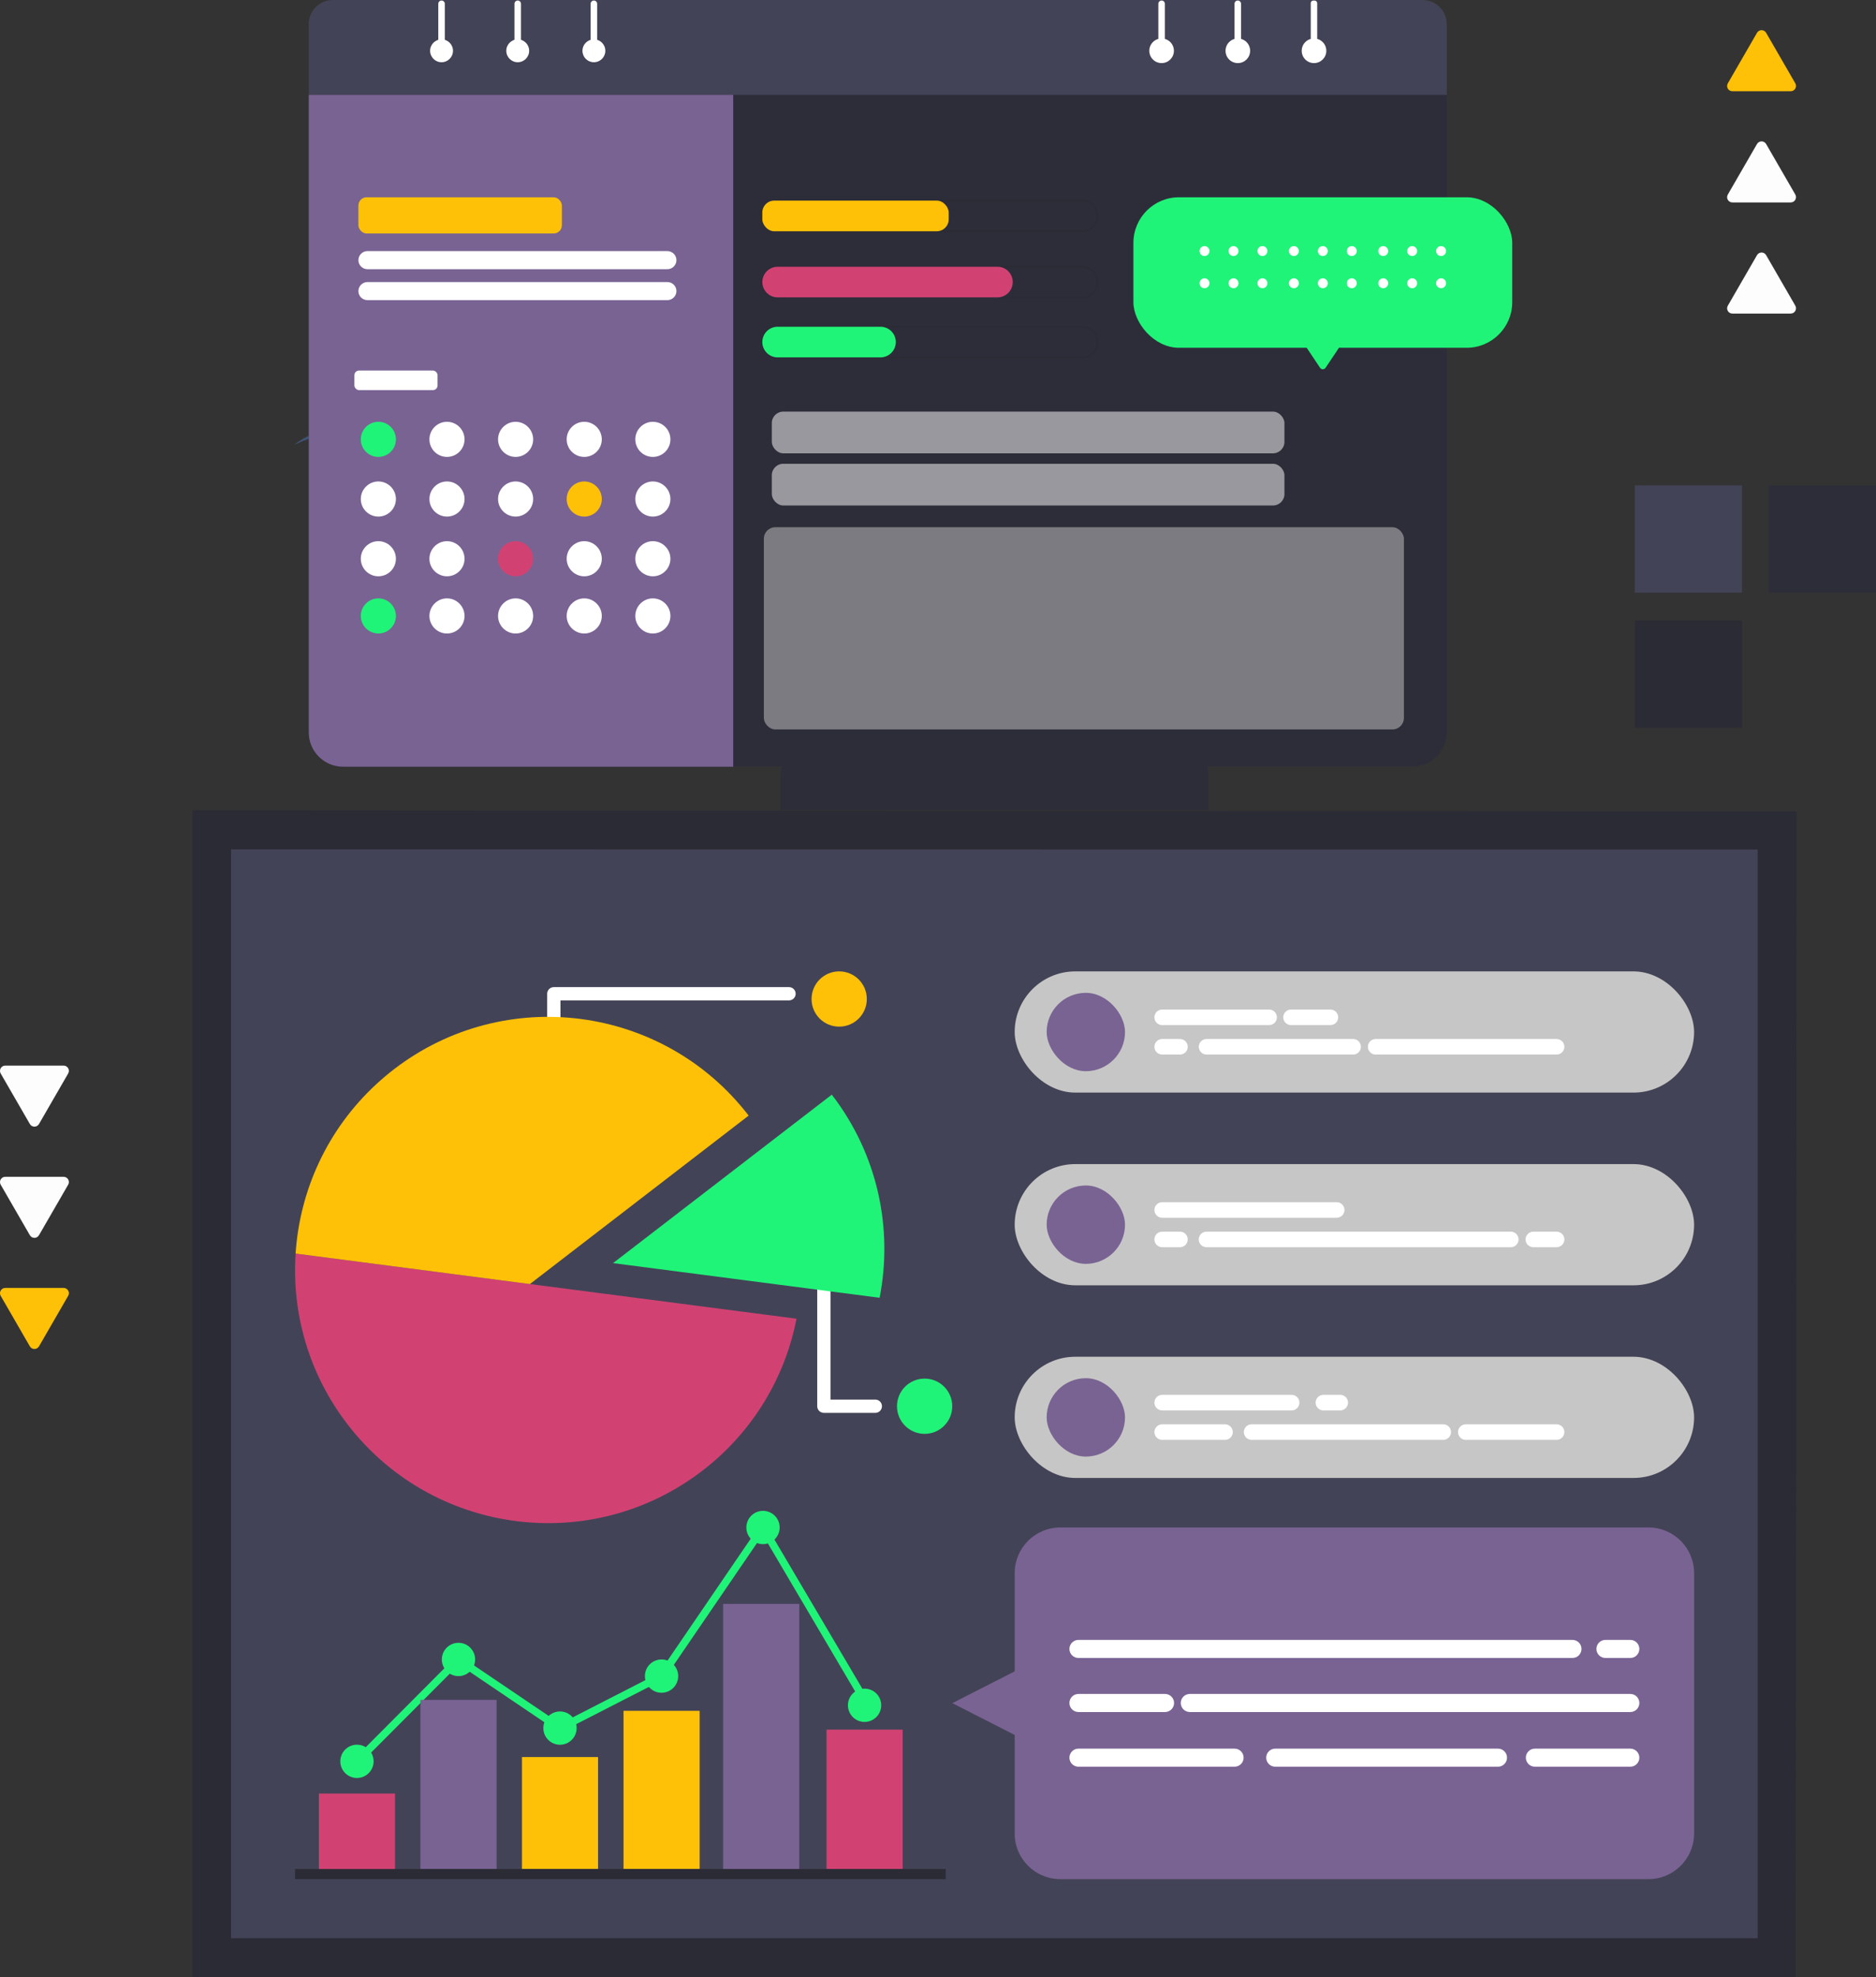 <?xml version="1.0" encoding="UTF-8"?>
<svg xmlns="http://www.w3.org/2000/svg" viewBox="0 0 328.04 345.66">
  <rect x="0" y="0" width="328.04" height="345.66" fill="#333333" stroke="none"/>
  <defs>
    <style>
      .cls-1 {
        fill: #434357;
      }

      .cls-2 {
        fill: #ffc107;
      }

      .cls-3 {
        fill: #fff;
      }

      .cls-4 {
        fill: #fdfdfd;
      }

      .cls-5 {
        fill: #d14272;
      }

      .cls-6 {
        fill: #1ff478;
      }

      .cls-7 {
        fill: #796393;
      }

      .cls-8 {
        mix-blend-mode: multiply;
        opacity: .4;
      }

      .cls-9 {
        isolation: isolate;
      }

      .cls-10 {
        fill: #2b2b36;
      }

      .cls-11 {
        fill: #2d2d3a;
      }

      .cls-12 {
        opacity: .51;
      }

      .cls-13 {
        fill: #5084da;
      }

      .cls-14 {
        fill: #c6c6c6;
      }
    </style>
  </defs>
  <g class="cls-9">
    <g id="Layer_1">
      <g class="cls-8">
        <path class="cls-13" d="M64.79,75.76c-1.15-.18-2.3-.24-3.44-.25-1.14,0-2.28.07-3.4.25-1.12.16-2.23.41-3.31.76-1.09.32-2.14.78-3.22,1.23.93-.69,1.93-1.33,3.03-1.75,1.08-.47,2.24-.76,3.4-.94,1.17-.17,2.35-.21,3.52-.1,1.17.1,2.33.35,3.41.79Z"/>
        <path class="cls-13" d="M64.61,75.57c-.67-.77-1.35-1.51-2.02-2.26-.68-.74-1.37-1.47-2.08-2.17-.71-.71-1.45-1.37-2.21-2.02-.78-.63-1.57-1.23-2.43-1.79.97.31,1.9.78,2.76,1.35.85.58,1.64,1.24,2.38,1.96,1.44,1.46,2.71,3.09,3.61,4.93Z"/>
      </g>
      <rect class="cls-11" x="53.99" y=".07" width="198.99" height="133.95" rx="6" ry="6"/>
      <path class="cls-1" d="M252.98,4.21v12.37H53.99V4.21c0-2.33,1.89-4.21,4.21-4.21h190.56c2.32,0,4.21,1.88,4.21,4.21Z"/>
      <circle class="cls-3" cx="77.21" cy="8.88" r="2"/>
      <circle class="cls-3" cx="90.53" cy="8.88" r="2"/>
      <path class="cls-3" d="M105.85,8.88c0,1.1-.89,2-2,2s-2-.89-2-2,.9-2,2-2,2,.89,2,2Z"/>
      <g>
        <path class="cls-3" d="M205.27,8.88c0,1.19-.96,2.15-2.15,2.15s-2.15-.96-2.15-2.15.96-2.15,2.15-2.15,2.15.96,2.15,2.15Z"/>
        <path class="cls-3" d="M218.6,8.88c0,1.19-.96,2.15-2.15,2.15s-2.15-.96-2.15-2.15.96-2.15,2.15-2.15,2.15.96,2.15,2.15Z"/>
        <path class="cls-3" d="M231.92,8.88c0,1.19-.96,2.15-2.15,2.15s-2.15-.96-2.15-2.15.96-2.15,2.15-2.15,2.15.96,2.15,2.15Z"/>
      </g>
      <path class="cls-7" d="M53.99,16.58h74.22v117.46H59.99c-3.31,0-6-2.69-6-6V16.58h0Z"/>
      <rect class="cls-3" x="61.97" y="64.78" width="14.54" height="3.42" rx=".81" ry=".81"/>
      <circle class="cls-6" cx="66.16" cy="76.81" r="3.07"/>
      <circle class="cls-3" cx="78.16" cy="76.81" r="3.07"/>
      <path class="cls-3" d="M93.23,76.81c0,1.7-1.38,3.07-3.07,3.07s-3.07-1.38-3.07-3.07,1.38-3.07,3.07-3.07,3.07,1.38,3.07,3.07Z"/>
      <circle class="cls-3" cx="102.16" cy="76.81" r="3.07"/>
      <circle class="cls-3" cx="114.16" cy="76.81" r="3.07"/>
      <path class="cls-3" d="M69.23,87.24c0,1.7-1.38,3.07-3.07,3.07s-3.07-1.38-3.07-3.07,1.38-3.07,3.07-3.07,3.07,1.38,3.07,3.07Z"/>
      <path class="cls-3" d="M81.23,87.24c0,1.7-1.38,3.07-3.07,3.07s-3.07-1.38-3.07-3.07,1.38-3.07,3.07-3.07,3.07,1.38,3.07,3.07Z"/>
      <path class="cls-3" d="M93.23,87.24c0,1.7-1.38,3.07-3.07,3.07s-3.07-1.38-3.07-3.07,1.38-3.07,3.07-3.07,3.07,1.38,3.07,3.07Z"/>
      <path class="cls-2" d="M105.23,87.24c0,1.7-1.38,3.07-3.07,3.07s-3.07-1.38-3.07-3.07,1.38-3.07,3.07-3.07,3.07,1.38,3.07,3.07Z"/>
      <path class="cls-3" d="M117.23,87.24c0,1.7-1.38,3.07-3.07,3.07s-3.07-1.38-3.07-3.07,1.38-3.07,3.07-3.07,3.07,1.38,3.07,3.07Z"/>
      <path class="cls-3" d="M69.23,97.68c0,1.7-1.38,3.07-3.07,3.07s-3.07-1.38-3.07-3.07,1.38-3.07,3.07-3.07,3.07,1.38,3.07,3.07Z"/>
      <path class="cls-3" d="M81.23,97.68c0,1.7-1.38,3.07-3.07,3.07s-3.07-1.38-3.07-3.07,1.38-3.07,3.07-3.07,3.07,1.38,3.07,3.07Z"/>
      <path class="cls-5" d="M93.23,97.68c0,1.7-1.38,3.07-3.07,3.07s-3.07-1.38-3.07-3.07,1.38-3.07,3.07-3.07,3.07,1.38,3.07,3.07Z"/>
      <path class="cls-3" d="M105.23,97.68c0,1.7-1.38,3.07-3.07,3.07s-3.07-1.38-3.07-3.07,1.38-3.07,3.07-3.07,3.07,1.38,3.07,3.07Z"/>
      <path class="cls-3" d="M117.23,97.68c0,1.7-1.38,3.07-3.07,3.07s-3.07-1.38-3.07-3.07,1.38-3.07,3.07-3.07,3.07,1.38,3.07,3.07Z"/>
      <path class="cls-6" d="M69.23,107.68c0,1.7-1.38,3.07-3.07,3.07s-3.07-1.38-3.07-3.07,1.38-3.07,3.07-3.07,3.07,1.38,3.07,3.07Z"/>
      <path class="cls-3" d="M81.23,107.68c0,1.7-1.38,3.07-3.07,3.07s-3.07-1.38-3.07-3.07,1.38-3.07,3.07-3.07,3.07,1.38,3.07,3.07Z"/>
      <path class="cls-3" d="M93.23,107.68c0,1.7-1.38,3.07-3.07,3.07s-3.07-1.38-3.07-3.07,1.38-3.07,3.07-3.07,3.07,1.38,3.07,3.07Z"/>
      <path class="cls-3" d="M105.23,107.68c0,1.7-1.38,3.07-3.07,3.07s-3.07-1.38-3.07-3.07,1.38-3.07,3.07-3.07,3.07,1.38,3.07,3.07Z"/>
      <path class="cls-3" d="M117.23,107.68c0,1.7-1.38,3.07-3.07,3.07s-3.07-1.38-3.07-3.07,1.38-3.07,3.07-3.07,3.07,1.38,3.07,3.07Z"/>
      <path class="cls-10" d="M189.25,40.61h-53.27c-1.58,0-2.86-1.28-2.86-2.86s1.28-2.86,2.86-2.86h53.27c1.58,0,2.86,1.28,2.86,2.86s-1.28,2.86-2.86,2.86ZM135.98,35.24c-1.38,0-2.51,1.12-2.51,2.51s1.12,2.51,2.51,2.51h53.27c1.38,0,2.51-1.12,2.51-2.51s-1.12-2.51-2.51-2.51h-53.27Z"/>
      <rect class="cls-2" x="133.3" y="35.07" width="32.59" height="5.36" rx="2.08" ry="2.08"/>
      <path class="cls-10" d="M189.25,52.16h-53.27c-1.58,0-2.86-1.28-2.86-2.86s1.28-2.86,2.86-2.86h53.27c1.58,0,2.86,1.28,2.86,2.86s-1.28,2.86-2.86,2.86ZM135.98,46.8c-1.38,0-2.51,1.12-2.51,2.51s1.12,2.51,2.51,2.51h53.27c1.38,0,2.51-1.12,2.51-2.51s-1.12-2.51-2.51-2.51h-53.27Z"/>
      <path class="cls-5" d="M174.41,51.99h-38.43c-1.48,0-2.68-1.2-2.68-2.68h0c0-1.48,1.2-2.68,2.68-2.68h38.43c1.48,0,2.68,1.2,2.68,2.68h0c0,1.48-1.2,2.68-2.68,2.68Z"/>
      <path class="cls-10" d="M189.25,62.65h-53.27c-1.58,0-2.86-1.28-2.86-2.86s1.28-2.86,2.86-2.86h53.27c1.58,0,2.86,1.28,2.86,2.86s-1.28,2.86-2.86,2.86ZM135.98,57.29c-1.38,0-2.51,1.12-2.51,2.51s1.12,2.51,2.51,2.51h53.27c1.38,0,2.51-1.12,2.51-2.51s-1.12-2.51-2.51-2.51h-53.27Z"/>
      <path class="cls-6" d="M153.96,62.48h-17.98c-1.48,0-2.68-1.2-2.68-2.68h0c0-1.48,1.2-2.68,2.68-2.68h17.98c1.48,0,2.68,1.2,2.68,2.68h0c0,1.48-1.2,2.68-2.68,2.68Z"/>
      <g class="cls-12">
        <rect class="cls-3" x="134.96" y="71.96" width="89.64" height="7.29" rx="2" ry="2"/>
      </g>
      <g class="cls-12">
        <rect class="cls-3" x="134.96" y="81.08" width="89.64" height="7.29" rx="2" ry="2"/>
      </g>
      <g>
        <rect class="cls-6" x="198.19" y="34.49" width="66.24" height="26.31" rx="7.97" ry="7.97"/>
        <path class="cls-6" d="M228.49,60.8l2.82-4.22,2.82,4.22-2.34,3.5c-.23.34-.73.34-.96,0l-2.34-3.5Z"/>
      </g>
      <rect class="cls-2" x="62.67" y="34.49" width="35.58" height="6.33" rx="1.44" ry="1.44"/>
      <path class="cls-3" d="M116.7,47.06h-52.45c-.87,0-1.58-.71-1.58-1.58h0c0-.87.71-1.58,1.58-1.58h52.45c.87,0,1.58.71,1.58,1.58h0c0,.87-.71,1.58-1.58,1.58Z"/>
      <path class="cls-3" d="M116.7,52.47h-52.45c-.87,0-1.58-.71-1.58-1.58h0c0-.87.71-1.58,1.58-1.58h52.45c.87,0,1.58.71,1.58,1.58h0c0,.87-.71,1.58-1.58,1.58Z"/>
      <g>
        <path class="cls-3" d="M77.21,8.29h0c-.31,0-.57-.25-.57-.57V.66c0-.31.25-.57.57-.57h0c.31,0,.57.25.57.57v7.06c0,.31-.25.57-.57.57Z"/>
        <path class="cls-3" d="M90.53,8.29h0c-.31,0-.57-.25-.57-.57V.66c0-.31.25-.57.57-.57h0c.31,0,.57.25.57.57v7.06c0,.31-.25.57-.57.57Z"/>
        <path class="cls-3" d="M103.85,8.29h0c-.31,0-.57-.25-.57-.57V.66c0-.31.25-.57.57-.57h0c.31,0,.57.25.57.57v7.06c0,.31-.25.57-.57.57Z"/>
      </g>
      <g>
        <path class="cls-3" d="M203.12,8.29h0c-.31,0-.57-.25-.57-.57V.66c0-.31.25-.57.57-.57h0c.31,0,.57.25.57.57v7.06c0,.31-.25.57-.57.57Z"/>
        <path class="cls-3" d="M216.44,8.29h0c-.31,0-.57-.25-.57-.57V.66c0-.31.25-.57.57-.57h0c.31,0,.57.25.57.57v7.06c0,.31-.25.57-.57.57Z"/>
        <rect class="cls-3" x="229.2" y=".1" width="1.13" height="8.19" rx=".44" ry=".44"/>
      </g>
      <g>
        <g>
          <path class="cls-3" d="M211.49,49.52c0,.48-.39.87-.87.87s-.87-.39-.87-.87.39-.87.87-.87.87.39.87.87Z"/>
          <path class="cls-3" d="M216.56,49.52c0,.48-.39.87-.87.87s-.87-.39-.87-.87.39-.87.87-.87.87.39.87.87Z"/>
          <path class="cls-3" d="M221.62,49.52c0,.48-.39.87-.87.87s-.87-.39-.87-.87.39-.87.87-.87.87.39.87.87Z"/>
        </g>
        <g>
          <path class="cls-3" d="M227.12,49.52c0,.48-.39.87-.87.87s-.87-.39-.87-.87.39-.87.87-.87.87.39.87.87Z"/>
          <path class="cls-3" d="M232.18,49.52c0,.48-.39.87-.87.87s-.87-.39-.87-.87.39-.87.87-.87.87.39.87.87Z"/>
          <path class="cls-3" d="M237.24,49.52c0,.48-.39.87-.87.87s-.87-.39-.87-.87.39-.87.87-.87.87.39.87.87Z"/>
        </g>
        <g>
          <path class="cls-3" d="M242.74,49.52c0,.48-.39.87-.87.87s-.87-.39-.87-.87.39-.87.87-.87.87.39.87.87Z"/>
          <path class="cls-3" d="M247.8,49.52c0,.48-.39.87-.87.87s-.87-.39-.87-.87.39-.87.87-.87.87.39.87.87Z"/>
          <path class="cls-3" d="M252.86,49.52c0,.48-.39.87-.87.87s-.87-.39-.87-.87.39-.87.87-.87.87.39.87.87Z"/>
        </g>
      </g>
      <g>
        <g>
          <path class="cls-3" d="M211.49,43.89c0,.48-.39.87-.87.87s-.87-.39-.87-.87.39-.87.87-.87.87.39.87.87Z"/>
          <path class="cls-3" d="M216.56,43.89c0,.48-.39.87-.87.87s-.87-.39-.87-.87.39-.87.87-.87.87.39.87.87Z"/>
          <path class="cls-3" d="M221.62,43.89c0,.48-.39.87-.87.87s-.87-.39-.87-.87.39-.87.87-.87.87.39.87.87Z"/>
        </g>
        <g>
          <path class="cls-3" d="M227.12,43.89c0,.48-.39.87-.87.87s-.87-.39-.87-.87.39-.87.87-.87.87.39.87.87Z"/>
          <path class="cls-3" d="M232.18,43.89c0,.48-.39.87-.87.87s-.87-.39-.87-.87.39-.87.87-.87.87.39.87.87Z"/>
          <path class="cls-3" d="M237.24,43.89c0,.48-.39.87-.87.87s-.87-.39-.87-.87.39-.87.87-.87.87.39.87.87Z"/>
        </g>
        <g>
          <path class="cls-3" d="M242.74,43.89c0,.48-.39.87-.87.87s-.87-.39-.87-.87.39-.87.87-.87.87.39.87.87Z"/>
          <path class="cls-3" d="M247.8,43.89c0,.48-.39.87-.87.87s-.87-.39-.87-.87.39-.87.87-.87.87.39.87.87Z"/>
          <path class="cls-3" d="M252.86,43.89c0,.48-.39.87-.87.87s-.87-.39-.87-.87.39-.87.87-.87.87.39.87.87Z"/>
        </g>
      </g>
      <path class="cls-3" d="M210.06,329.66h-17.14c-1.13,0-2.05-.92-2.05-2.05s.92-2.05,2.05-2.05h17.14c1.13,0,2.05.92,2.05,2.05s-.92,2.05-2.05,2.05Z"/>
      <g>
        <polygon class="cls-10" points="33.65 141.67 33.65 345.66 314.01 345.66 314.17 141.84 33.65 141.67"/>
        <g>
          <polygon class="cls-1" points="307.35 171.37 307.35 338.84 40.4 338.84 40.4 148.49 307.35 148.52 307.35 171.37"/>
          <path class="cls-11" d="M136.48,141.61v-6c0-3.05,2.47-5.52,5.52-5.52h63.8c3.05,0,5.52,2.47,5.52,5.52v6h-74.84Z"/>
        </g>
        <g>
          <g>
            <path class="cls-3" d="M96.84,190.74c-.64,0-1.16-.52-1.16-1.16v-15.85c0-.64.52-1.16,1.16-1.16h41.13c.64,0,1.16.52,1.16,1.16s-.52,1.16-1.16,1.16h-39.97v14.69c0,.64-.52,1.16-1.16,1.16Z"/>
            <path class="cls-3" d="M153.07,247h-9.01c-.64,0-1.16-.52-1.16-1.16v-33.83c0-.64.52-1.16,1.16-1.16s1.16.52,1.16,1.16v32.67h7.84c.64,0,1.16.52,1.16,1.16s-.52,1.16-1.16,1.16Z"/>
            <g>
              <path class="cls-6" d="M153.81,226.88c2.36-12.05-.28-25.02-8.36-35.51l-38.25,29.45,46.61,6.06Z"/>
              <path class="cls-5" d="M139.27,230.54l-46.61-6.06h0l-40.97-5.33c-.68,10.36,2.26,21,9.09,29.87,14.08,18.29,39.65,22.53,58.77,10.38,1.12-.71,2.22-1.48,3.3-2.31,8.87-6.83,14.44-16.36,16.43-26.55Z"/>
              <path class="cls-2" d="M68.85,186.96c-1.07.83-2.1,1.7-3.07,2.6-8.57,7.91-13.37,18.59-14.09,29.59l40.97,5.33h0l38.25-29.45c-14.91-19.37-42.7-22.98-62.06-8.07Z"/>
            </g>
            <path class="cls-2" d="M151.57,174.65c0,2.67-2.16,4.83-4.83,4.83s-4.83-2.16-4.83-4.83,2.16-4.83,4.83-4.83,4.83,2.16,4.83,4.83Z"/>
            <path class="cls-6" d="M166.51,245.84c0,2.67-2.16,4.83-4.83,4.83s-4.83-2.16-4.83-4.83,2.16-4.83,4.83-4.83,4.83,2.16,4.83,4.83Z"/>
          </g>
          <g>
            <g>
              <rect class="cls-14" x="177.43" y="169.82" width="118.8" height="21.19" rx="10.6" ry="10.6"/>
              <rect class="cls-7" x="183.02" y="173.57" width="13.7" height="13.7" rx="6.85" ry="6.85"/>
              <g>
                <path class="cls-3" d="M221.92,179.21h-18.7c-.75,0-1.36-.61-1.36-1.36s.61-1.36,1.36-1.36h18.7c.75,0,1.36.61,1.36,1.36s-.61,1.36-1.36,1.36Z"/>
                <path class="cls-3" d="M232.64,179.21h-6.89c-.75,0-1.36-.61-1.36-1.36s.61-1.36,1.36-1.36h6.89c.75,0,1.36.61,1.36,1.36s-.61,1.36-1.36,1.36Z"/>
                <path class="cls-3" d="M272.19,184.36h-31.64c-.75,0-1.36-.61-1.36-1.36s.61-1.36,1.36-1.36h31.64c.75,0,1.36.61,1.36,1.36s-.61,1.36-1.36,1.36Z"/>
                <path class="cls-3" d="M236.61,184.36h-25.63c-.75,0-1.36-.61-1.36-1.36s.61-1.36,1.36-1.36h25.63c.75,0,1.36.61,1.36,1.36s-.61,1.36-1.36,1.36Z"/>
                <path class="cls-3" d="M206.33,184.36h-3.11c-.75,0-1.36-.61-1.36-1.36s.61-1.36,1.36-1.36h3.11c.75,0,1.36.61,1.36,1.36s-.61,1.36-1.36,1.36Z"/>
              </g>
            </g>
            <g>
              <rect class="cls-14" x="177.43" y="203.51" width="118.8" height="21.19" rx="10.6" ry="10.6"/>
              <rect class="cls-7" x="183.02" y="207.25" width="13.7" height="13.7" rx="6.85" ry="6.85"/>
              <g>
                <path class="cls-3" d="M233.74,212.89h-30.52c-.75,0-1.36-.61-1.36-1.36s.61-1.36,1.36-1.36h30.52c.75,0,1.36.61,1.36,1.36s-.61,1.36-1.36,1.36Z"/>
                <path class="cls-3" d="M272.19,218.04h-4.07c-.75,0-1.36-.61-1.36-1.36s.61-1.36,1.36-1.36h4.07c.75,0,1.36.61,1.36,1.36s-.61,1.36-1.36,1.36Z"/>
                <path class="cls-3" d="M264.18,218.04h-53.21c-.75,0-1.36-.61-1.36-1.36s.61-1.36,1.36-1.36h53.21c.75,0,1.36.61,1.36,1.36s-.61,1.36-1.36,1.36Z"/>
                <path class="cls-3" d="M206.33,218.04h-3.11c-.75,0-1.36-.61-1.36-1.36s.61-1.36,1.36-1.36h3.11c.75,0,1.36.61,1.36,1.36s-.61,1.36-1.36,1.36Z"/>
              </g>
            </g>
            <g>
              <rect class="cls-14" x="177.43" y="237.19" width="118.8" height="21.19" rx="10.6" ry="10.6"/>
              <rect class="cls-7" x="183.02" y="240.94" width="13.7" height="13.7" rx="6.85" ry="6.85"/>
              <g>
                <path class="cls-3" d="M225.86,246.57h-22.64c-.75,0-1.36-.61-1.36-1.36s.61-1.36,1.36-1.36h22.64c.75,0,1.36.61,1.36,1.36s-.61,1.36-1.36,1.36Z"/>
                <path class="cls-3" d="M234.36,246.57h-2.95c-.75,0-1.36-.61-1.36-1.36s.61-1.36,1.36-1.36h2.95c.75,0,1.36.61,1.36,1.36s-.61,1.36-1.36,1.36Z"/>
                <path class="cls-3" d="M272.19,251.72h-15.88c-.75,0-1.36-.61-1.36-1.36s.61-1.36,1.36-1.36h15.88c.75,0,1.36.61,1.36,1.36s-.61,1.36-1.36,1.36Z"/>
                <path class="cls-3" d="M252.37,251.72h-33.51c-.75,0-1.36-.61-1.36-1.36s.61-1.36,1.36-1.36h33.51c.75,0,1.36.61,1.36,1.36s-.61,1.36-1.36,1.36Z"/>
                <path class="cls-3" d="M214.21,251.72h-10.99c-.75,0-1.36-.61-1.36-1.36s.61-1.36,1.36-1.36h10.99c.75,0,1.36.61,1.36,1.36s-.61,1.36-1.36,1.36Z"/>
              </g>
            </g>
          </g>
        </g>
        <g>
          <path class="cls-6" d="M62.42,308.59c-.17,0-.34-.06-.47-.19-.26-.26-.26-.68,0-.94l17.75-17.81c.22-.23.58-.26.84-.08l17.43,11.78,17.25-8.84,17.64-25.84c.13-.19.34-.3.57-.29.23,0,.43.13.55.33l17.77,30.14c.19.32.08.72-.23.91-.32.19-.72.08-.91-.23l-17.24-29.24-17.15,25.12c-.06.09-.15.17-.25.22l-17.75,9.09c-.22.11-.47.09-.67-.04l-17.3-11.69-17.37,17.42c-.13.13-.3.2-.47.2Z"/>
          <g>
            <g>
              <rect class="cls-5" x="55.76" y="313.55" width="13.31" height="14.17"/>
              <rect class="cls-7" x="73.52" y="297.18" width="13.31" height="29.56"/>
              <rect class="cls-2" x="91.27" y="307.17" width="13.31" height="19.57"/>
              <rect class="cls-2" x="109.03" y="299.09" width="13.31" height="27.65"/>
              <rect class="cls-7" x="126.45" y="280.4" width="13.31" height="46.42"/>
              <rect class="cls-5" x="144.53" y="302.38" width="13.31" height="24.36"/>
              <rect class="cls-10" x="51.6" y="326.74" width="113.77" height="1.77"/>
            </g>
            <g>
              <path class="cls-6" d="M65.33,307.92c0,1.6-1.3,2.91-2.91,2.91s-2.91-1.3-2.91-2.91,1.3-2.91,2.91-2.91,2.91,1.3,2.91,2.91Z"/>
              <path class="cls-6" d="M83.08,290.11c0,1.6-1.3,2.91-2.91,2.91s-2.91-1.3-2.91-2.91,1.3-2.91,2.91-2.91,2.91,1.3,2.91,2.91Z"/>
              <path class="cls-6" d="M100.83,302.11c0,1.6-1.3,2.91-2.91,2.91s-2.91-1.3-2.91-2.91,1.3-2.91,2.91-2.91,2.91,1.3,2.91,2.91Z"/>
              <path class="cls-6" d="M118.59,293.02c0,1.6-1.3,2.91-2.91,2.91s-2.91-1.3-2.91-2.91,1.3-2.91,2.91-2.91,2.91,1.3,2.91,2.91Z"/>
              <path class="cls-6" d="M136.33,267.04c0,1.6-1.3,2.91-2.91,2.91s-2.91-1.3-2.91-2.91,1.3-2.91,2.91-2.91,2.91,1.3,2.91,2.91Z"/>
              <path class="cls-6" d="M154.09,298.12c0,1.6-1.3,2.91-2.91,2.91s-2.91-1.3-2.91-2.91,1.3-2.91,2.91-2.91,2.91,1.3,2.91,2.91Z"/>
            </g>
          </g>
        </g>
        <g>
          <path class="cls-7" d="M288.26,267.04h-102.86c-4.4,0-7.97,3.57-7.97,7.97v17.18l-10.9,5.56,10.9,5.56v17.23c0,4.4,3.57,7.97,7.97,7.97h102.86c4.4,0,7.97-3.57,7.97-7.97v-45.53c0-4.4-3.57-7.97-7.97-7.97Z"/>
          <g>
            <g>
              <path class="cls-3" d="M188.58,289.85c-.87,0-1.58-.71-1.58-1.58s.71-1.58,1.58-1.58h86.38c.87,0,1.58.7,1.58,1.58s-.71,1.58-1.58,1.58h-86.38Z"/>
              <path class="cls-3" d="M280.73,289.85c-.87,0-1.58-.71-1.58-1.58s.71-1.58,1.58-1.58h4.35c.87,0,1.58.71,1.58,1.58s-.71,1.58-1.58,1.58h-4.35Z"/>
            </g>
            <g>
              <path class="cls-3" d="M188.58,299.3c-.87,0-1.58-.71-1.58-1.58s.71-1.58,1.58-1.58h15.14c.87,0,1.58.71,1.58,1.58s-.71,1.58-1.58,1.58h-15.14Z"/>
              <path class="cls-3" d="M208.05,299.3c-.87,0-1.58-.71-1.58-1.58s.71-1.58,1.58-1.58h77.03c.87,0,1.58.7,1.58,1.58s-.71,1.58-1.58,1.58h-77.03Z"/>
            </g>
            <g>
              <path class="cls-3" d="M188.58,308.86c-.87,0-1.58-.71-1.58-1.58s.71-1.58,1.58-1.58h27.3c.87,0,1.58.71,1.58,1.58s-.71,1.58-1.58,1.58h-27.3Z"/>
              <path class="cls-3" d="M222.99,308.86c-.87,0-1.58-.71-1.58-1.58s.71-1.58,1.58-1.58h38.95c.87,0,1.58.71,1.58,1.58s-.71,1.58-1.58,1.58h-38.95Z"/>
              <path class="cls-3" d="M268.39,308.86c-.87,0-1.58-.71-1.58-1.58s.71-1.58,1.58-1.58h16.69c.87,0,1.58.71,1.58,1.58s-.71,1.58-1.58,1.58h-16.69Z"/>
            </g>
          </g>
        </g>
      </g>
      <g class="cls-12">
        <rect class="cls-14" x="133.57" y="92.17" width="111.92" height="35.35" rx="2" ry="2"/>
      </g>
      <g>
        <path class="cls-4" d="M307.23,44.61l-5.1,8.83c-.36.62.09,1.38.8,1.38h10.2c.71,0,1.15-.77.8-1.38l-5.1-8.83c-.36-.62-1.24-.62-1.6,0Z"/>
        <path class="cls-4" d="M307.23,25.18l-5.1,8.83c-.36.62.09,1.38.8,1.38h10.2c.71,0,1.15-.77.8-1.38l-5.1-8.83c-.36-.62-1.24-.62-1.6,0Z"/>
        <path class="cls-2" d="M307.23,5.74l-5.1,8.83c-.36.62.09,1.38.8,1.38h10.2c.71,0,1.15-.77.8-1.38l-5.1-8.83c-.36-.62-1.24-.62-1.6,0Z"/>
      </g>
      <g>
        <path class="cls-4" d="M6.82,196.5l5.1-8.83c.36-.62-.09-1.38-.8-1.38H.92c-.71,0-1.15.77-.8,1.38l5.1,8.83c.36.62,1.24.62,1.6,0Z"/>
        <path class="cls-4" d="M6.82,215.94l5.1-8.83c.36-.62-.09-1.38-.8-1.38H.92c-.71,0-1.15.77-.8,1.38l5.1,8.83c.36.62,1.24.62,1.6,0Z"/>
        <path class="cls-2" d="M6.82,235.37l5.1-8.83c.36-.62-.09-1.38-.8-1.38H.92c-.71,0-1.15.77-.8,1.38l5.1,8.83c.36.62,1.24.62,1.6,0Z"/>
      </g>
      <g>
        <rect class="cls-10" x="285.86" y="108.5" width="18.75" height="18.75" transform="translate(177.36 413.1) rotate(-90)"/>
        <rect class="cls-1" x="285.86" y="84.87" width="18.75" height="18.75" transform="translate(200.99 389.47) rotate(-90)"/>
        <rect class="cls-11" x="309.29" y="84.87" width="18.75" height="18.75" transform="translate(224.42 412.91) rotate(-90)"/>
      </g>
    </g>
  </g>
</svg>